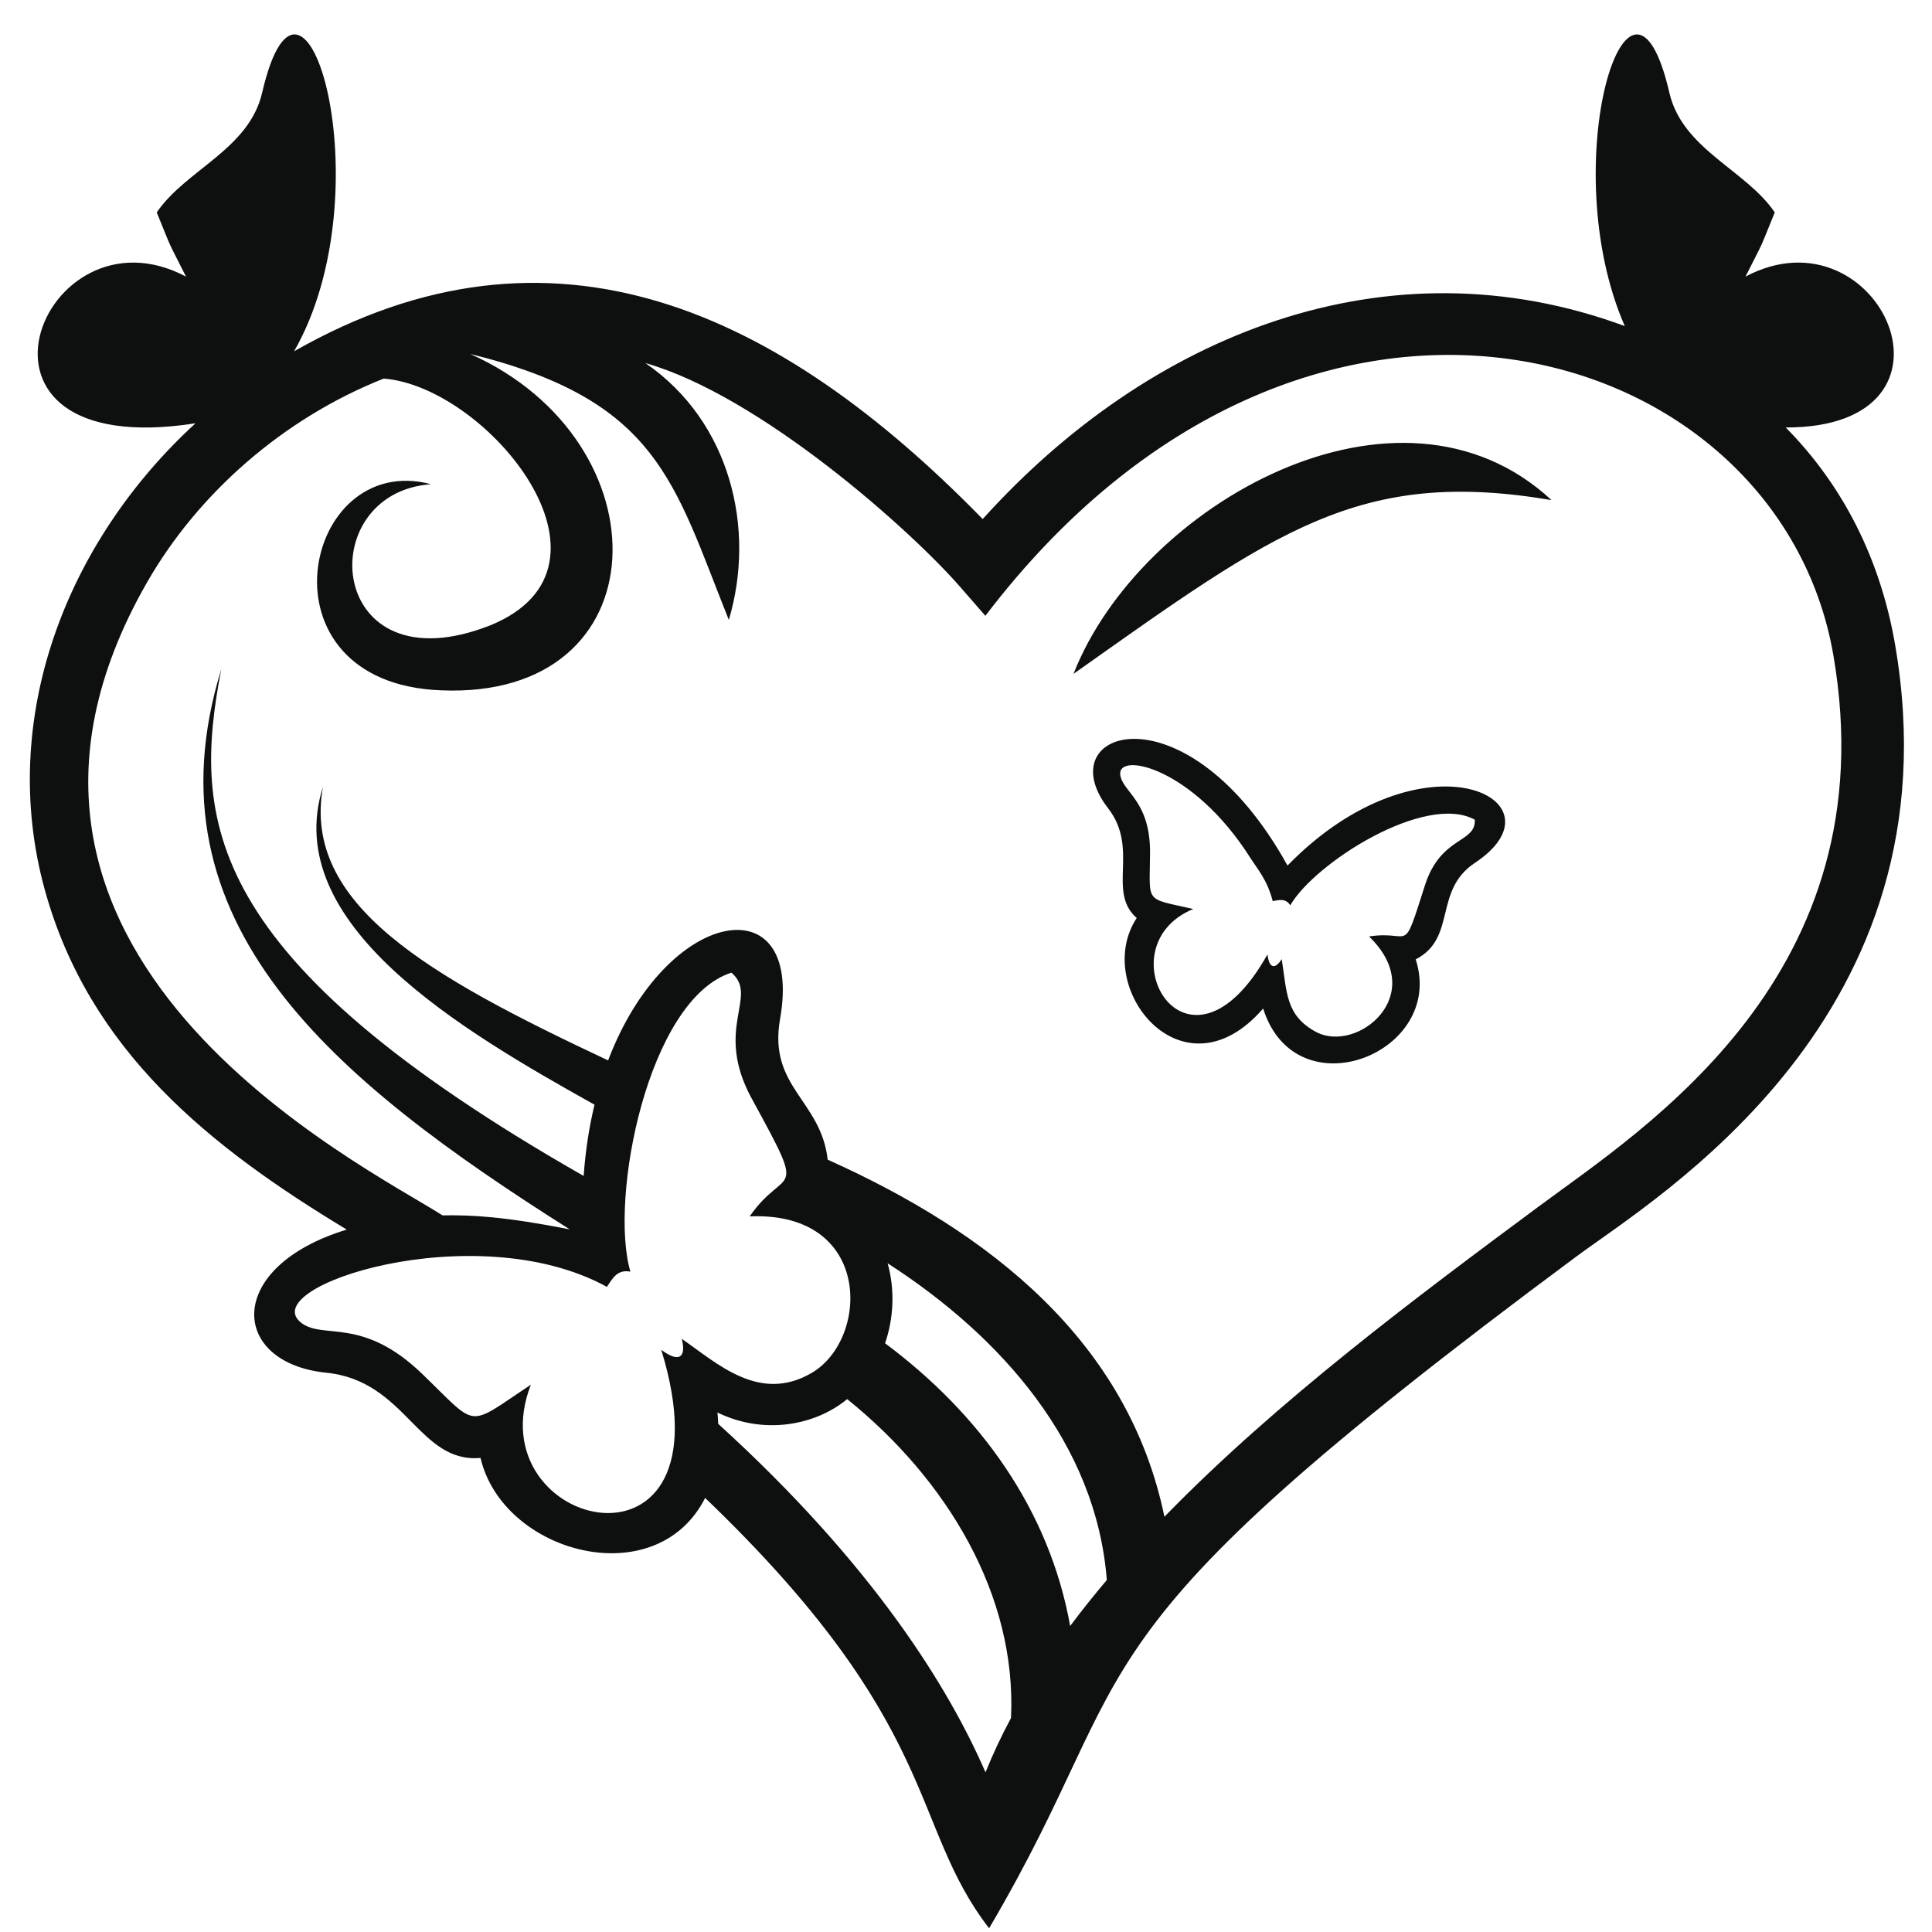 <?xml version="1.0" encoding="utf-8"?>
<!-- Generator: Adobe Illustrator 21.1.0, SVG Export Plug-In . SVG Version: 6.00 Build 0)  -->
<svg version="1.1" id="Слой_1" xmlns="http://www.w3.org/2000/svg" xmlns:xlink="http://www.w3.org/1999/xlink" x="0px" y="0px"
	 width="432px" height="432px" viewBox="0 0 432 432" style="enable-background:new 0 0 432 432;" xml:space="preserve">
<style type="text/css">
	.st0{fill:#0E0F0F;}
</style>
<path class="st0" d="M423.74,144.11c-3.311-19.187-11.71-35.646-24.448-48.525c43.288,0.072,20.978-49.626-8.996-33.735
	c4.517-8.971,2.761-5.084,6.545-14.356c-6.474-9.539-20.63-14.072-23.566-26.765c-8.813-38.097-25.813,15.93-9.972,52.182
	c-53.102-19.589-106.196,1.734-143.571,43.151C174.334,69.565,123.628,45.544,65.762,78.55c20.506-35.858,2.139-97.952-7.146-57.82
	C55.68,33.423,41.525,37.955,35.05,47.495c3.784,9.272,2.029,5.385,6.545,14.356c-32.268-17.107-55.667,41.81,2.117,32.798
	c-29.003,26.599-44.218,66.098-33.707,104.279c9.923,36.048,36.963,57.572,67.534,76.012c-27.437,8.358-26.189,29.823-4.527,32.012
	c17.83,1.805,20.534,20.289,34.433,19.043c4.998,21.394,39.289,30.604,50.228,8.945c53.202,51.047,45.466,72.883,63.494,96.227
	c36.053-61.228,13.003-62.404,131.223-150.14C370.583,267.525,438.107,227.377,423.74,144.11z M152.446,299.363
	c0.993,3.86-0.362,5.62-4.585,2.458c16.723,54.263-41.777,40.367-29.163,7.809c-14.622,9.669-11.559,9.846-24.348-2.474
	c-13.241-12.756-21.929-7.627-26.878-11.288c-10.943-8.091,38.838-24.274,68.242-8.119c1.282-1.967,2.374-3.961,5.245-3.403
	c-4.786-16.279,3.897-60.845,22.586-66.86c6.248,5.317-4.068,12.417,4.565,28.193c12.762,23.321,7.582,14.638-0.478,26.309
	c27.461-1.167,26.806,27.341,13.928,34.958C169.829,313.884,160.31,304.794,152.446,299.363z M160.599,318.38
	c-0.042-0.835-0.088-1.672-0.173-2.542c10.32,5.052,21.834,2.936,29.006-2.993c22.182,17.875,37.942,43.708,36.631,71.303
	c-2.146,4.011-4.06,8.062-5.699,12.152C212.237,377.576,195.396,350.01,160.599,318.38z M239.292,363.575
	c-4.689-26.127-20.276-47.481-41.386-63.216c1.922-5.606,2.235-11.934,0.571-17.888c25.462,16.423,46.637,40.378,49.01,70.826
	C244.62,356.684,241.882,360.111,239.292,363.575z M344.047,269.784c-26.618,19.754-58.234,43.217-83.679,69.364
	c-8.113-39.251-39.038-63.574-75.295-79.842c-1.512-13.372-13.348-16.198-10.644-31.484c5.321-30.09-25.321-25.282-38.451,9.287
	c-40.109-18.851-68.468-34.855-63.768-61.161c-9.714,30.701,31.006,54.456,60.723,71.065c-1.175,4.875-2.016,10.188-2.426,15.933
	c-85.346-48.708-87.553-79.568-81.025-113.331c-17.536,56.857,25.1,91.888,77.898,125.267c-14.514-2.834-21.79-3.242-28.429-3.118
	C81.42,260.525-14.788,213.489,32.84,130.286c11.461-20.023,30.593-36.774,52.959-45.634c23.094,1.78,56.166,41.893,23.911,55.143
	c-36.756,14.551-40.196-29.595-13.332-31.524c-28.799-7.644-39.638,44.46,2.196,46.085c49.447,2.151,50.572-55.503,6.643-75.178
	c0.013-0.002,0.026-0.005,0.039-0.007c41.976,10.391,45.365,28.584,57.709,59.443c6.066-20.284,0.43-44.317-18.657-57.436
	c25.635,7.297,59.279,37.291,70.377,50.042l5.648,6.478c71.354-93.729,177.33-62.372,189.609,8.794
	C422.287,218.012,367.51,252.372,344.047,269.784z M346.919,111.82c-42.998-7.255-61.646,6.861-106.877,38.855
	C254.821,112.855,312.735,80.085,346.919,111.82z M287.891,193.54c-22.523-40.701-53.858-30.536-40.116-12.811
	c7.058,9.107-0.348,18.61,6.396,24.54c-10.119,15.407,10.246,41.075,28.272,20.236c7.322,23.263,40.881,9.967,34.113-10.991
	c9.247-4.749,3.904-15.387,13.216-21.556C351.055,178.858,318.111,162.563,287.891,193.54z M318.625,197.938
	c-5.163,16.125-2.827,9.941-12.501,11.46c13.561,13.101-2.717,26.278-11.893,21.324c-6.74-3.64-6.453-8.724-7.636-16.26
	c-1.362,2.178-2.786,2.327-3.185-1.05c-17.997,32.051-37.059-1.73-16.598-10.154c-11.009-2.536-9.732-1.027-9.657-12.471
	c0.077-11.849-6.176-13.63-6.664-17.567c-0.638-5.139,16.148-1.707,28.996,18.457c1.828,2.869,3.835,5.009,5.102,9.812
	c1.488-0.274,2.904-0.65,3.919,0.939c5.507-9.515,30.183-25.182,41.259-19.142C330.058,188.565,322.16,186.9,318.625,197.938z"/>
</svg>
